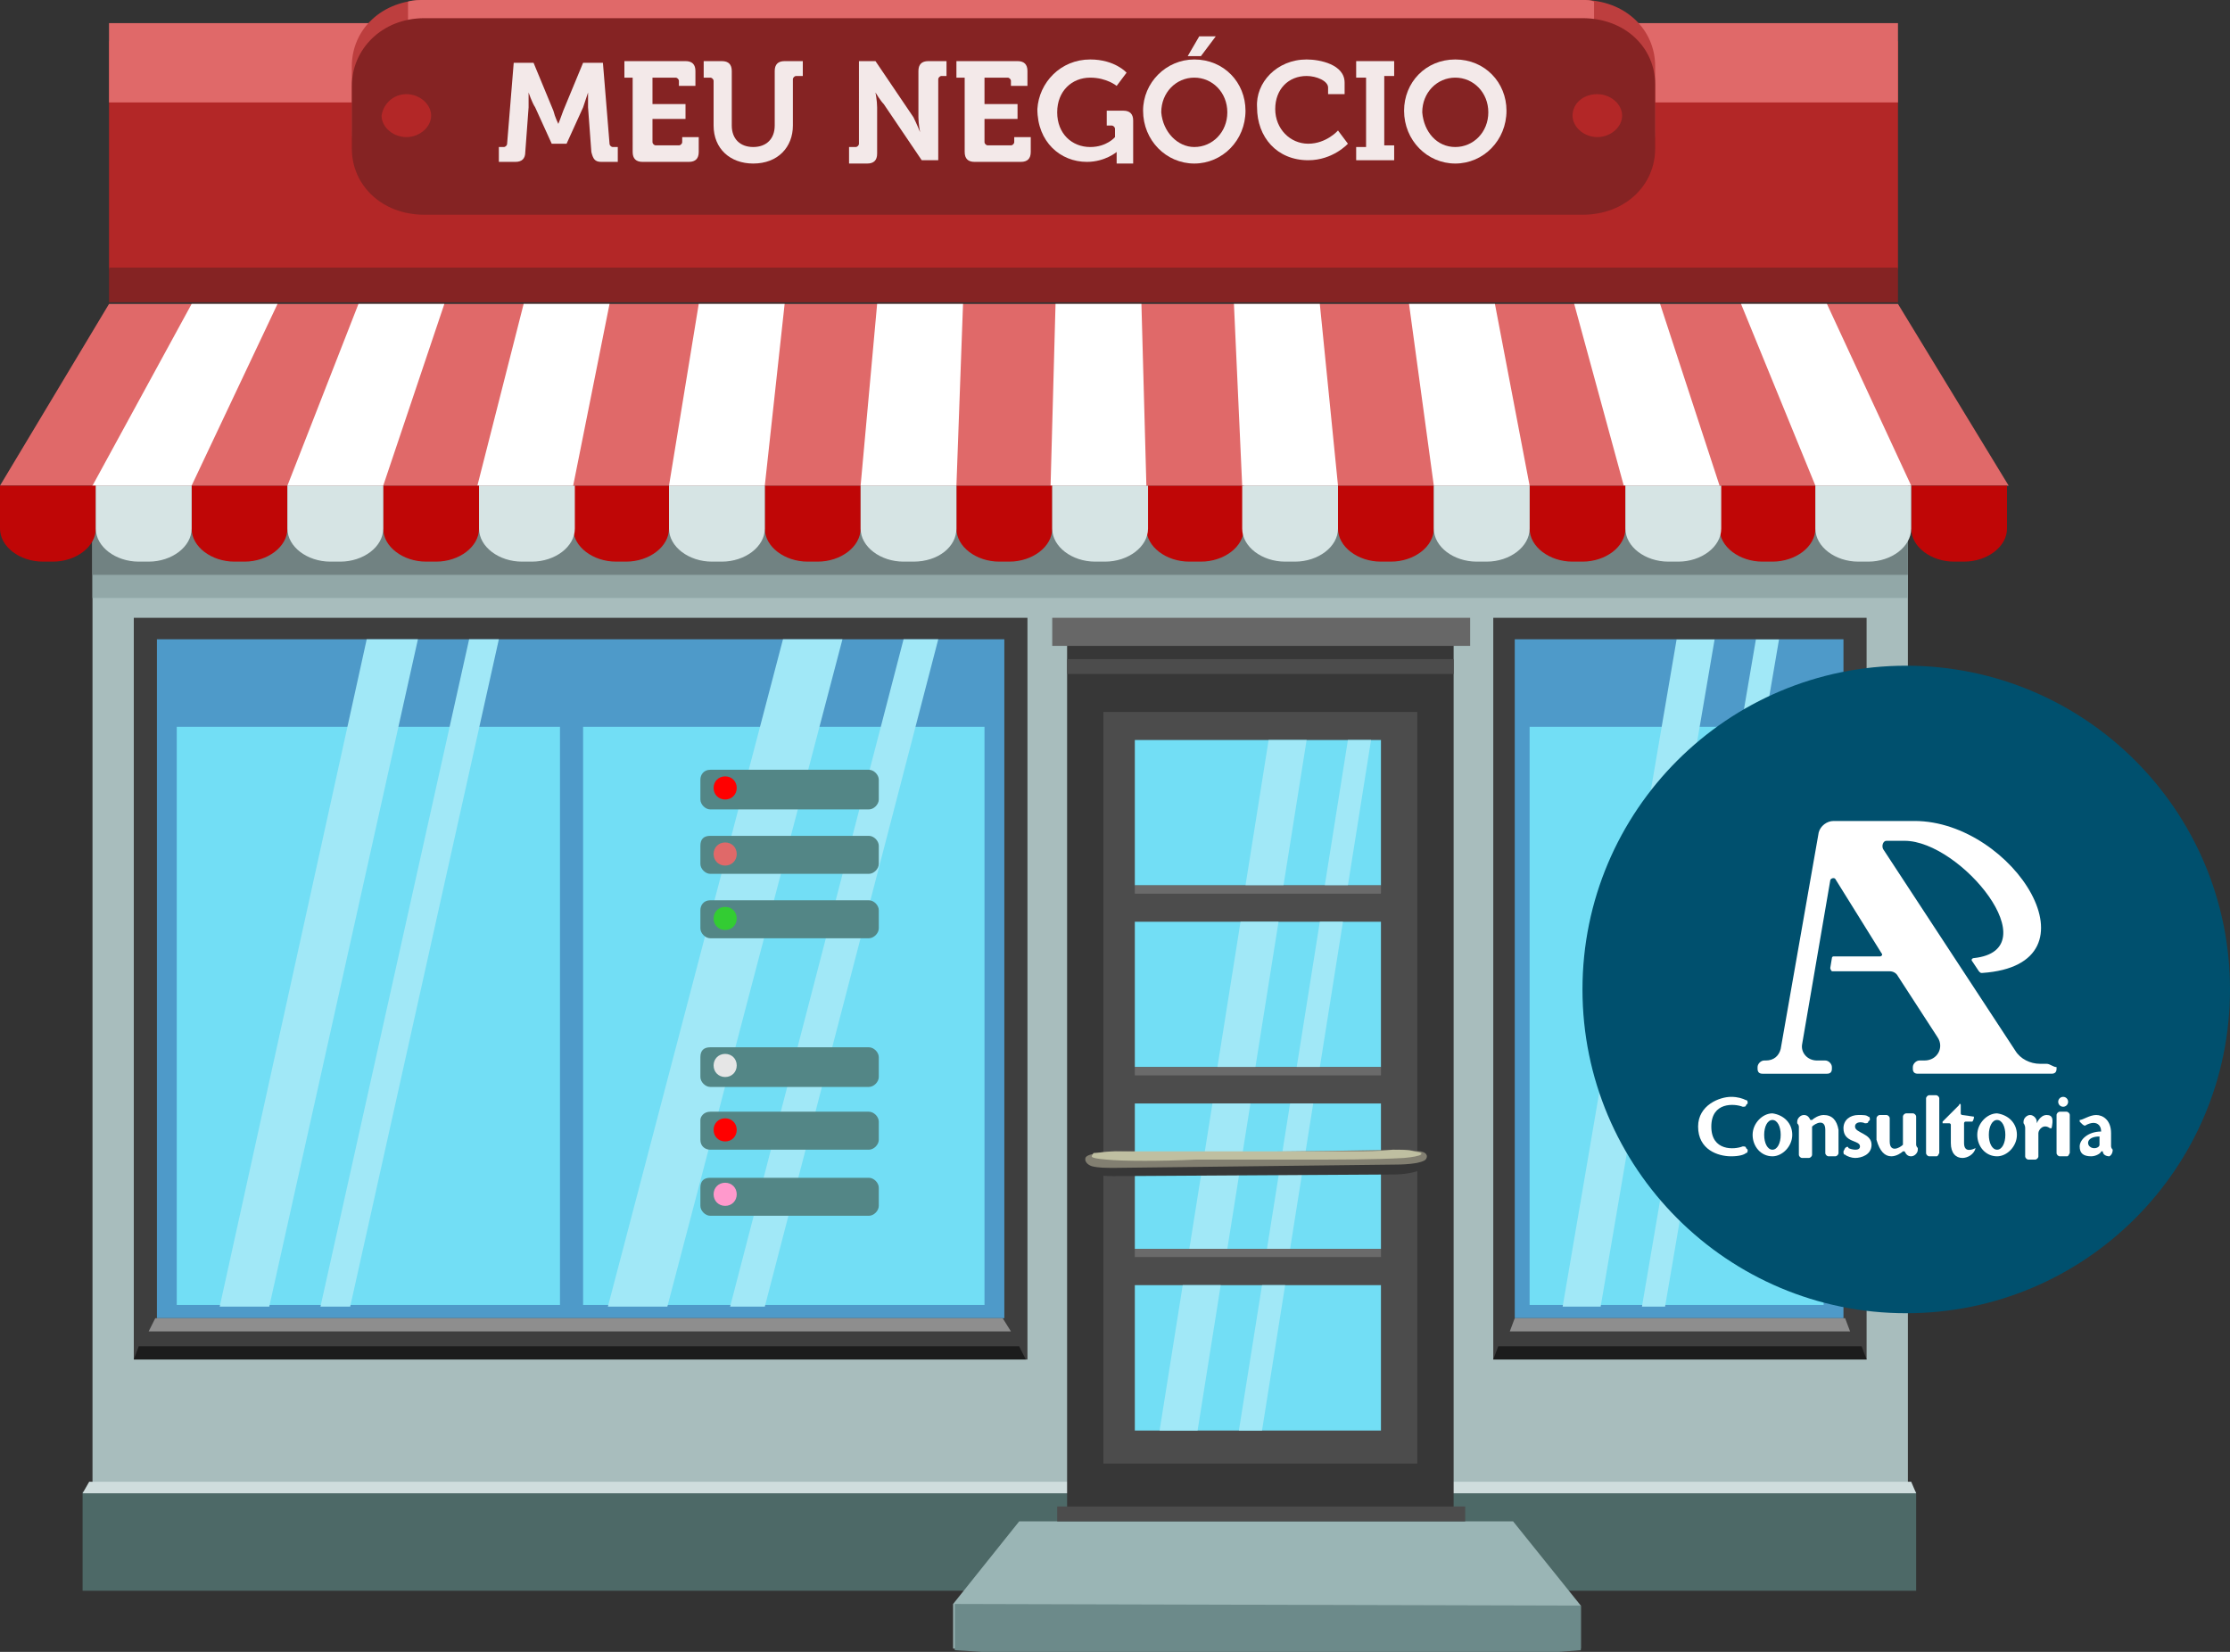 <?xml version="1.0" encoding="utf-8"?>
<!-- Generator: Adobe Illustrator 25.2.3, SVG Export Plug-In . SVG Version: 6.00 Build 0)  -->
<svg version="1.1" id="Layer_1" xmlns="http://www.w3.org/2000/svg" xmlns:xlink="http://www.w3.org/1999/xlink" x="0px" y="0px"
	 viewBox="0 0 135 100" style="enable-background:new 0 0 135 100;" xml:space="preserve">
<rect x="0" y="0" width="135" height="100" fill="#333333" stroke="none"/>
<style type="text/css">
	.st0{fill-rule:evenodd;clip-rule:evenodd;fill:#B32727;}
	.st1{fill-rule:evenodd;clip-rule:evenodd;fill:#E06969;}
	.st2{fill-rule:evenodd;clip-rule:evenodd;fill:#A8BDBD;}
	.st3{fill-rule:evenodd;clip-rule:evenodd;fill:#92A8A8;}
	.st4{fill-rule:evenodd;clip-rule:evenodd;fill:#718282;}
	.st5{fill-rule:evenodd;clip-rule:evenodd;fill:#FFFFFF;}
	.st6{fill-rule:evenodd;clip-rule:evenodd;fill:#BF0606;}
	.st7{fill-rule:evenodd;clip-rule:evenodd;fill:#D6E4E4;}
	.st8{fill-rule:evenodd;clip-rule:evenodd;fill:#852323;}
	.st9{fill-rule:evenodd;clip-rule:evenodd;fill:#4D6967;}
	.st10{fill-rule:evenodd;clip-rule:evenodd;fill:#BD3E3E;}
	.st11{fill-rule:evenodd;clip-rule:evenodd;fill:#CFDDDD;}
	.st12{fill-rule:evenodd;clip-rule:evenodd;fill:#9AB5B5;}
	.st13{fill-rule:evenodd;clip-rule:evenodd;fill:#6C8A8A;}
	.st14{fill-rule:evenodd;clip-rule:evenodd;fill:#4E9AC9;}
	.st15{fill-rule:evenodd;clip-rule:evenodd;fill:#3E3E3E;}
	.st16{fill-rule:evenodd;clip-rule:evenodd;fill:#8E8E8E;}
	.st17{fill-rule:evenodd;clip-rule:evenodd;fill:#1C1C1C;}
	.st18{fill-rule:evenodd;clip-rule:evenodd;fill:#72DEF5;}
	.st19{fill-rule:evenodd;clip-rule:evenodd;fill:#A1E8F7;}
	.st20{fill-rule:evenodd;clip-rule:evenodd;fill:#373737;}
	.st21{fill-rule:evenodd;clip-rule:evenodd;fill:#4C4C4C;}
	.st22{fill-rule:evenodd;clip-rule:evenodd;fill:#676767;}
	.st23{fill-rule:evenodd;clip-rule:evenodd;fill:#6A6A6A;}
	.st24{fill-rule:evenodd;clip-rule:evenodd;fill:#827F71;}
	.st25{fill-rule:evenodd;clip-rule:evenodd;fill:#BFBFA1;}
	.st26{fill-rule:evenodd;clip-rule:evenodd;fill:#538686;}
	.st27{fill-rule:evenodd;clip-rule:evenodd;fill:#E6E6E6;}
	.st28{fill-rule:evenodd;clip-rule:evenodd;fill:#FF0000;}
	.st29{fill-rule:evenodd;clip-rule:evenodd;fill:#FF99CC;}
	.st30{fill-rule:evenodd;clip-rule:evenodd;fill:#33CC33;}
	.st31{enable-background:new    ;}
	.st32{fill:#F3E9E9;}
	.st33{fill:#00506E;}
	.st34{fill:#FFFFFF;}
</style>
<g>
	<rect x="6.6" y="2.5" class="st0" width="108.3" height="13.8"/>
	<rect x="6.6" y="1.4" class="st1" width="108.3" height="4.8"/>
	<g>
		<rect x="5.6" y="29.3" class="st2" width="109.9" height="62.2"/>
		<rect x="5.6" y="29.3" class="st3" width="109.9" height="6.9"/>
		<rect x="5.6" y="29.3" class="st4" width="109.9" height="5.5"/>
		<polygon class="st1" points="6.6,18.4 114.9,18.4 121.6,29.4 0,29.4 		"/>
		<path class="st5" d="M11.6,18.4h5.2l-5.2,11h-6L11.6,18.4z M110.6,18.4h-5.2l4.5,11h5.8L110.6,18.4z M100.5,18.4h-5.2l3,11h5.8
			L100.5,18.4z M90.5,18.4h-5.2l1.5,11h5.8L90.5,18.4z M79.9,18.4h-5.2l0.5,11H81L79.9,18.4z M21.7,18.4h5.2l-3.7,11h-5.8L21.7,18.4
			z M31.7,18.4h5.2l-2.2,11h-5.8L31.7,18.4z M42.3,18.4h5.2l-1.2,11h-5.8L42.3,18.4z M53.1,18.4h5.2l-0.4,11h-5.8L53.1,18.4z
			 M69.1,18.4h-5.2l-0.3,11h5.8L69.1,18.4z"/>
		<path class="st6" d="M5.8,29.4V32c0,1.1-1.2,2-2.6,2H2.6C1.2,34,0,33.1,0,32v-2.6H5.8z"/>
		<path class="st6" d="M17.4,29.4V32c0,1.1-1.2,2-2.6,2h-0.6c-1.4,0-2.6-0.9-2.6-2v-2.6H17.4z"/>
		<path class="st6" d="M29,29.4V32c0,1.1-1.2,2-2.6,2h-0.6c-1.4,0-2.6-0.9-2.6-2v-2.6H29z"/>
		<path class="st6" d="M40.5,29.4V32c0,1.1-1.2,2-2.6,2h-0.6c-1.4,0-2.6-0.9-2.6-2v-2.6H40.5z"/>
		<path class="st6" d="M52.1,29.4V32c0,1.1-1.2,2-2.6,2h-0.6c-1.4,0-2.6-0.9-2.6-2v-2.6H52.1z"/>
		<path class="st6" d="M63.7,29.4V32c0,1.1-1.2,2-2.6,2h-0.6c-1.4,0-2.6-0.9-2.6-2v-2.6H63.7z"/>
		<path class="st6" d="M75.3,29.4V32c0,1.1-1.2,2-2.6,2H72c-1.4,0-2.6-0.9-2.6-2v-2.6H75.3z"/>
		<path class="st6" d="M86.8,29.4V32c0,1.1-1.2,2-2.6,2h-0.6c-1.4,0-2.6-0.9-2.6-2v-2.6H86.8z"/>
		<path class="st6" d="M98.4,29.4V32c0,1.1-1.2,2-2.6,2h-0.6c-1.4,0-2.6-0.9-2.6-2v-2.6H98.4z"/>
		<path class="st6" d="M109.9,29.4V32c0,1.1-1.2,2-2.6,2h-0.6c-1.4,0-2.6-0.9-2.6-2v-2.6H109.9z"/>
		<path class="st6" d="M121.5,29.4V32c0,1.1-1.2,2-2.6,2h-0.6c-1.4,0-2.6-0.9-2.6-2v-2.6H121.5z"/>
		<path class="st7" d="M11.6,29.4V32c0,1.1-1.2,2-2.6,2H8.4c-1.4,0-2.6-0.9-2.6-2v-2.6H11.6z"/>
		<path class="st7" d="M23.2,29.4V32c0,1.1-1.2,2-2.6,2H20c-1.4,0-2.6-0.9-2.6-2v-2.6H23.2z"/>
		<path class="st7" d="M34.8,29.4V32c0,1.1-1.2,2-2.6,2h-0.6c-1.4,0-2.6-0.9-2.6-2v-2.6H34.8z"/>
		<path class="st7" d="M46.3,29.4V32c0,1.1-1.2,2-2.6,2h-0.6c-1.4,0-2.6-0.9-2.6-2v-2.6H46.3z"/>
		<path class="st7" d="M57.9,29.4V32c0,1.1-1.1,2-2.6,2h-0.6c-1.4,0-2.6-0.9-2.6-2v-2.6H57.9z"/>
		<path class="st7" d="M69.5,29.4V32c0,1.1-1.2,2-2.6,2h-0.6c-1.4,0-2.6-0.9-2.6-2v-2.6H69.5z"/>
		<path class="st7" d="M81,29.4V32c0,1.1-1.2,2-2.6,2h-0.6c-1.4,0-2.6-0.9-2.6-2v-2.6H81z"/>
		<path class="st7" d="M92.6,29.4V32c0,1.1-1.2,2-2.6,2h-0.6c-1.4,0-2.6-0.9-2.6-2v-2.6H92.6z"/>
		<path class="st7" d="M104.2,29.4V32c0,1.1-1.2,2-2.6,2H101c-1.4,0-2.6-0.9-2.6-2v-2.6H104.2z"/>
		<path class="st7" d="M115.7,29.4V32c0,1.1-1.2,2-2.6,2h-0.6c-1.4,0-2.6-0.9-2.6-2v-2.6H115.7z"/>
		<rect x="6.6" y="16.2" class="st8" width="108.3" height="2.1"/>
		<rect x="5" y="90.3" class="st9" width="111" height="6"/>
		<path class="st10" d="M25.7,0h70.1c2.6,0,4.4,1.8,4.4,4v3.9c0,2.2-1.8,4-4.4,4H25.7c-2.6,0-4.4-1.8-4.4-4V4
			C21.3,1.8,23.1,0,25.7,0L25.7,0z"/>
		<path class="st1" d="M25.7,0h70.1c0.3,0,0.5,0,0.7,0.1v3.6H24.7V0.1C25,0,25.4,0,25.7,0L25.7,0z"/>
		<path class="st8" d="M25.7,1.1h70.1c2.6,0,4.4,1.8,4.4,4V9c0,2.2-1.8,4-4.4,4H25.7c-2.6,0-4.4-1.8-4.4-4V5.2
			C21.3,3,23.1,1.1,25.7,1.1L25.7,1.1z"/>
		<path class="st0" d="M24.6,5.7c0.8,0,1.5,0.6,1.5,1.3s-0.7,1.3-1.5,1.3S23.1,7.7,23.1,7C23.2,6.3,23.8,5.7,24.6,5.7L24.6,5.7z
			 M96.7,5.7c0.8,0,1.5,0.6,1.5,1.3s-0.7,1.3-1.5,1.3S95.2,7.7,95.2,7S95.8,5.7,96.7,5.7L96.7,5.7z"/>
		<polygon class="st11" points="5,90.4 116,90.4 115.7,89.7 5.4,89.7 		"/>
		<path class="st12" d="M61.7,92.1h29.9l4.1,5.1v2.6c-0.1,0-0.3,0-0.5,0h-37c-0.2,0-0.3,0-0.5,0v-2.7L61.7,92.1z"/>
		<polygon class="st13" points="95.7,97.2 95.7,99.9 94.4,100 59.4,100 57.8,99.9 57.8,97.1 		"/>
		<rect x="8.4" y="38.1" class="st14" width="53.3" height="42.8"/>
		<path class="st15" d="M8.1,37.4h54.1v44.9H8.1V37.4z M9.5,38.7h51.3v41.1H9.5V38.7z"/>
		<polygon class="st16" points="9,80.6 61.2,80.6 60.7,79.8 9.4,79.8 		"/>
		<polygon class="st17" points="8.1,82.3 62.1,82.3 61.7,81.5 8.4,81.5 		"/>
		<rect x="35.3" y="44" class="st18" width="24.3" height="35"/>
		<path class="st19" d="M47.4,38.7H51L40.4,79.1h-3.6L47.4,38.7z M54.7,38.7h2.1L46.3,79.1h-2.1L54.7,38.7z"/>
		<rect x="10.7" y="44" class="st18" width="23.2" height="35"/>
		<path class="st19" d="M22.2,38.7h3.1l-9,40.4h-3L22.2,38.7z M28.4,38.7h1.8l-9,40.4h-1.8L28.4,38.7z"/>
		<rect x="90.9" y="38.1" class="st14" width="21.6" height="42.8"/>
		<rect x="92.6" y="44" class="st18" width="17.8" height="35"/>
		<path class="st19" d="M101.5,38.7h2.3l-6.9,40.4h-2.3L101.5,38.7z M106.3,38.7h1.4l-6.9,40.4h-1.4L106.3,38.7z"/>
		<path class="st15" d="M90.4,37.4H113v44.9H90.4V37.4z M91.7,38.7h19.9v41.1H91.7V38.7z"/>
		<polygon class="st16" points="91.4,80.6 112,80.6 111.7,79.8 91.7,79.8 		"/>
		<polygon class="st17" points="90.4,82.3 113,82.3 112.7,81.5 90.7,81.5 		"/>
		<rect x="64.6" y="38.8" class="st20" width="23.4" height="52.9"/>
		<rect x="66.8" y="43.1" class="st21" width="19" height="45.5"/>
		<rect x="63.7" y="37.4" class="st22" width="25.3" height="1.7"/>
		<rect x="64.6" y="39.9" class="st21" width="23.4" height="0.9"/>
		<path class="st18" d="M68.7,44.8h14.9v8.8H68.7V44.8z M68.7,77.8h14.9v8.8H68.7V77.8z M68.7,66.8h14.9v8.8H68.7V66.8z M68.7,55.8
			h14.9v8.8H68.7V55.8z"/>
		<path class="st19" d="M79.1,44.8l-1.4,8.8h-2.3l1.4-8.8H79.1z M77.4,55.8L76,64.6h-2.3l1.4-8.8H77.4z M75.7,66.8l-1.4,8.8H72
			l1.4-8.8H75.7z M73.9,77.8l-1.4,8.8h-2.3l1.4-8.8H73.9z M81.6,44.8H83l-1.4,8.8h-1.4L81.6,44.8z M76.4,77.8h1.4l-1.4,8.8H75
			L76.4,77.8z M78.1,66.8h1.4l-1.4,8.8h-1.4L78.1,66.8z M79.9,55.8h1.4l-1.4,8.8h-1.4L79.9,55.8z"/>
		<rect x="64" y="91.2" class="st21" width="24.7" height="0.9"/>
		<rect x="68.7" y="53.6" class="st23" width="14.9" height="0.5"/>
		<rect x="68.7" y="64.6" class="st23" width="14.9" height="0.5"/>
		<rect x="68.7" y="75.6" class="st23" width="14.9" height="0.5"/>
		<path class="st20" d="M81.9,70.4l-14.5-0.2c-1,0-1.9,0.3-1.9,0.5c0,0.3,0.8,0.5,1.9,0.5l17-0.1c1,0,1.9-0.3,1.9-0.5
			C86.2,70.2,82.9,70.4,81.9,70.4L81.9,70.4z"/>
		<path class="st24" d="M67.5,69.7c-0.6,0-1.1,0.1-1.5,0.2c-0.3,0.1-0.3,0.2-0.3,0.3c0,0.1,0.1,0.3,0.4,0.4c0.4,0.1,0.8,0.1,1.4,0.1
			l17-0.2c0.8,0,1.6-0.1,1.8-0.3c0.1-0.1,0.2-0.4-0.3-0.5c-0.3,0-0.7-0.1-1.1-0.1C78.9,69.7,73.8,69.8,67.5,69.7L67.5,69.7z"/>
		<path class="st25" d="M82.1,69.7H67.5c-0.5,0-1,0.1-1.3,0.1c-0.1,0.2-0.4,0.3,0.8,0.4c1,0.1,3.3,0.1,5.4,0c2.2,0,4.4,0,6.4,0
			c2.1,0,4.5,0,6.2-0.1c1.1-0.1,1.4-0.3,0.6-0.4c-0.3-0.1-0.8-0.1-1.3-0.1C83.5,69.7,82.6,69.7,82.1,69.7L82.1,69.7z"/>
		<path class="st26" d="M43,63.4h9.6c0.3,0,0.6,0.3,0.6,0.6v1.2c0,0.3-0.3,0.6-0.6,0.6H43c-0.3,0-0.6-0.3-0.6-0.6V64
			C42.4,63.6,42.6,63.4,43,63.4L43,63.4z"/>
		<path class="st26" d="M43,67.3h9.6c0.3,0,0.6,0.3,0.6,0.6V69c0,0.3-0.3,0.6-0.6,0.6H43c-0.3,0-0.6-0.2-0.6-0.6v-1.2
			C42.4,67.6,42.6,67.3,43,67.3L43,67.3z"/>
		<path class="st26" d="M43,71.3h9.6c0.3,0,0.6,0.3,0.6,0.6V73c0,0.3-0.3,0.6-0.6,0.6H43c-0.3,0-0.6-0.3-0.6-0.6v-1.1
			C42.4,71.5,42.6,71.3,43,71.3L43,71.3z"/>
		<path class="st27" d="M43.9,63.8c0.4,0,0.7,0.3,0.7,0.7s-0.3,0.7-0.7,0.7s-0.7-0.3-0.7-0.7C43.2,64.1,43.5,63.8,43.9,63.8
			L43.9,63.8z"/>
		<path class="st28" d="M43.9,67.7c0.4,0,0.7,0.3,0.7,0.7c0,0.4-0.3,0.7-0.7,0.7s-0.7-0.3-0.7-0.7S43.5,67.7,43.9,67.7L43.9,67.7z"
			/>
		<path class="st29" d="M43.9,71.6c0.4,0,0.7,0.3,0.7,0.7S44.3,73,43.9,73s-0.7-0.3-0.7-0.7S43.5,71.6,43.9,71.6L43.9,71.6z"/>
		<path class="st26" d="M43,46.6h9.6c0.3,0,0.6,0.3,0.6,0.6v1.2c0,0.3-0.3,0.6-0.6,0.6H43c-0.3,0-0.6-0.3-0.6-0.6v-1.2
			C42.4,46.9,42.6,46.6,43,46.6L43,46.6z"/>
		<path class="st26" d="M43,50.6h9.6c0.3,0,0.6,0.3,0.6,0.6v1.1c0,0.3-0.3,0.6-0.6,0.6H43c-0.3,0-0.6-0.3-0.6-0.6v-1.1
			C42.4,50.8,42.6,50.6,43,50.6L43,50.6z"/>
		<path class="st26" d="M43,54.5h9.6c0.3,0,0.6,0.3,0.6,0.6v1.1c0,0.3-0.3,0.6-0.6,0.6H43c-0.3,0-0.6-0.3-0.6-0.6v-1.1
			C42.4,54.8,42.6,54.5,43,54.5L43,54.5z"/>
		<path class="st28" d="M43.9,47c0.4,0,0.7,0.3,0.7,0.7s-0.3,0.7-0.7,0.7s-0.7-0.3-0.7-0.7S43.5,47,43.9,47L43.9,47z"/>
		<path class="st1" d="M43.9,51c0.4,0,0.7,0.3,0.7,0.7s-0.3,0.7-0.7,0.7s-0.7-0.3-0.7-0.7S43.5,51,43.9,51L43.9,51z"/>
		<path class="st30" d="M43.9,54.9c0.4,0,0.7,0.3,0.7,0.7s-0.3,0.7-0.7,0.7s-0.7-0.3-0.7-0.7S43.5,54.9,43.9,54.9L43.9,54.9z"/>
		<g class="st31">
			<path class="st32" d="M30.2,8.9h0.3c0.1,0,0.2-0.1,0.2-0.2l0.4-4.9h1.2l1.2,2.9c0.1,0.4,0.3,0.8,0.3,0.8h0c0,0,0.2-0.5,0.3-0.8
				l1.2-2.9h1.2l0.4,4.9c0,0.1,0.1,0.2,0.2,0.2h0.3v0.9h-1c-0.4,0-0.5-0.2-0.6-0.6l-0.2-2.7c0-0.4,0-0.9,0-0.9h0
				c0,0-0.2,0.6-0.3,0.9l-1,2.2h-0.9l-1-2.2C32.2,6.2,32,5.6,32,5.6h0c0,0,0,0.5,0,0.9l-0.2,2.7c0,0.4-0.2,0.6-0.6,0.6h-1V8.9z"/>
			<path class="st32" d="M38.4,4.7h-0.6V3.7h3.7c0.4,0,0.6,0.2,0.6,0.6v0.9h-1V4.9c0-0.1-0.1-0.2-0.2-0.2h-1.4v1.6h2v0.9h-2v1.4
				c0,0.1,0.1,0.2,0.2,0.2h1.4c0.1,0,0.2-0.1,0.2-0.2V8.3h1v0.9c0,0.4-0.2,0.6-0.6,0.6h-2.8c-0.4,0-0.6-0.2-0.6-0.6V4.7z"/>
			<path class="st32" d="M43.2,4.9c0-0.1-0.1-0.2-0.2-0.2h-0.4V3.7h1.1c0.4,0,0.6,0.2,0.6,0.6v3.3c0,0.8,0.5,1.3,1.3,1.3
				s1.3-0.5,1.3-1.3V4.3c0-0.4,0.2-0.6,0.6-0.6h1.1v0.9h-0.4c-0.1,0-0.2,0.1-0.2,0.2v2.8c0,1.3-0.9,2.3-2.4,2.3
				c-1.4,0-2.4-0.9-2.4-2.3V4.9z"/>
			<path class="st32" d="M51.4,8.9h0.4c0.1,0,0.2-0.1,0.2-0.2V3.7h1l2.3,3.4C55.5,7.5,55.7,8,55.7,8h0c0,0-0.1-0.5-0.1-0.9V4.3
				c0-0.4,0.2-0.6,0.6-0.6h1.1v0.9H57c-0.1,0-0.2,0.1-0.2,0.2v4.9h-1l-2.3-3.4C53.3,6.1,53,5.6,53,5.6h0c0,0,0.1,0.5,0.1,0.9v2.8
				c0,0.4-0.2,0.6-0.6,0.6h-1.1V8.9z"/>
			<path class="st32" d="M58.5,4.7h-0.6V3.7h3.7c0.4,0,0.6,0.2,0.6,0.6v0.9h-1V4.9c0-0.1-0.1-0.2-0.2-0.2h-1.4v1.6h2v0.9h-2v1.4
				c0,0.1,0.1,0.2,0.2,0.2h1.4c0.1,0,0.2-0.1,0.2-0.2V8.3h1v0.9c0,0.4-0.2,0.6-0.6,0.6h-2.8c-0.4,0-0.6-0.2-0.6-0.6V4.7z"/>
			<path class="st32" d="M66,3.6c1.5,0,2.2,0.8,2.2,0.8l-0.6,0.8c0,0-0.6-0.5-1.6-0.5c-1.1,0-2,0.8-2,2.1c0,1.3,0.9,2.1,2,2.1
				c1,0,1.5-0.6,1.5-0.6V7.8c0-0.1-0.1-0.2-0.2-0.2H67V6.7h1c0.4,0,0.6,0.2,0.6,0.6v2.6h-1V9.5c0-0.1,0-0.3,0-0.3h0
				c0,0-0.7,0.6-1.8,0.6c-1.6,0-3-1.2-3-3.2C62.9,5,64.2,3.6,66,3.6z"/>
			<path class="st32" d="M72.3,3.6c1.8,0,3.1,1.4,3.1,3.1c0,1.8-1.4,3.2-3.1,3.2s-3.1-1.4-3.1-3.2C69.2,5,70.6,3.6,72.3,3.6z
				 M72.3,8.9c1.1,0,2-0.9,2-2.1c0-1.2-0.9-2.1-2-2.1s-2,0.9-2,2.1C70.4,8,71.3,8.9,72.3,8.9z M72.6,2.2h1l-0.9,1.2h-0.8L72.6,2.2z"
				/>
			<path class="st32" d="M79.1,3.6c0.8,0,2.3,0.3,2.3,1.4v0.7h-1V5.3c0-0.4-0.7-0.7-1.3-0.7c-1.1,0-1.9,0.8-1.9,2
				c0,1.2,0.9,2.1,2,2.1c1.1,0,1.8-0.8,1.8-0.8l0.6,0.8c0,0-0.9,1-2.4,1c-1.9,0-3.1-1.4-3.1-3.2C76,5,77.3,3.6,79.1,3.6z"/>
			<path class="st32" d="M82.1,8.9h0.6V4.7h-0.6V3.7h2.3v0.9h-0.6v4.2h0.6v0.9h-2.3V8.9z"/>
			<path class="st32" d="M88.1,3.6c1.8,0,3.1,1.4,3.1,3.1c0,1.8-1.4,3.2-3.1,3.2S85,8.5,85,6.7C85,5,86.3,3.6,88.1,3.6z M88.1,8.9
				c1.1,0,2-0.9,2-2.1c0-1.2-0.9-2.1-2-2.1c-1.1,0-2,0.9-2,2.1C86.2,8,87,8.9,88.1,8.9z"/>
		</g>
	</g>
</g>
<g>
	<circle class="st33" cx="115.4" cy="59.9" r="19.6"/>
	<g>
		<g>
			<path class="st34" d="M127.9,69.6c-0.1-0.1-0.1-0.2-0.1-0.2v-0.8c0-0.8-0.5-1.1-0.9-1.1s-0.8,0.3-1,0.3c0,0,0,0,0,0.1L126,68
				c0.1,0.1,0.2,0.2,0.3,0.1c0.6-0.3,0.9,0,0.9,0.4l0,0c-0.8,0-1.3,0.5-1.3,0.9s0.2,0.6,0.7,0.6c0.3,0,0.6-0.2,0.6-0.3
				c0,0,0,0,0.1,0c0,0.2,0.2,0.3,0.4,0.3C127.7,70,127.9,69.9,127.9,69.6L127.9,69.6z M127.1,69.3c0,0.2-0.4,0.3-0.6,0.1
				c-0.2-0.2-0.1-0.6,0.6-0.6V69.3z"/>
			<g>
				<path class="st34" d="M125.1,70h-0.4c-0.1,0-0.2-0.1-0.2-0.2v-2.3c0-0.1,0.1-0.2,0.2-0.2h0.4c0.1,0,0.2,0.1,0.2,0.2v2.3
					C125.2,70,125.2,70,125.1,70z"/>
				<circle class="st34" cx="124.9" cy="66.7" r="0.3"/>
			</g>
			<path class="st34" d="M123.9,67.5c-0.4,0-0.6,0.5-0.6,0.5v-0.1c0-0.2-0.2-0.4-0.4-0.4c-0.2,0-0.4,0.2-0.4,0.4c0,0,0,0,0,0.1
				c0,0,0.1,0.1,0.1,0.3V70c0,0.1,0.1,0.2,0.2,0.2h0.4c0.1,0,0.2-0.1,0.2-0.2v-1.4c0-0.2,0.3-0.6,0.7-0.3h0.1
				C124.3,67.8,124.3,67.5,123.9,67.5z"/>
			<path class="st34" d="M122.1,68.7c0,0.7-0.6,1.3-1.2,1.3c-0.7,0-1.2-0.6-1.2-1.3c0-0.7,0.6-1.3,1.2-1.3
				C121.6,67.5,122.1,68,122.1,68.7z M120.9,67.8c-0.3,0-0.5,0.4-0.5,0.9s0.2,0.9,0.5,0.9s0.5-0.4,0.5-0.9S121.2,67.8,120.9,67.8z"
				/>
			<path class="st34" d="M119.5,67.6L119.5,67.6L119.5,67.6l-0.7-0.1c0,0-0.1,0-0.1-0.1v-0.5c0-0.1-0.1-0.1-0.1,0l-1,1V68h0.4
				c0,0,0.1,0,0.1,0.1v1.1c0,0.6,0.3,0.9,0.7,0.9c0.3,0,0.7-0.2,0.8-0.6l0,0c-0.2,0.1-0.7,0.3-0.7-0.3V68c0,0,0-0.1,0.1-0.1h0.4
				C119.4,67.9,119.5,67.8,119.5,67.6z"/>
			<path class="st34" d="M117.2,70h-0.4c-0.1,0-0.2-0.1-0.2-0.2v-3.3c0-0.1,0.1-0.2,0.2-0.2h0.4c0.1,0,0.2,0.1,0.2,0.2v3.3
				C117.3,70,117.3,70,117.2,70z"/>
			<path class="st34" d="M114.5,70c0.3,0,0.6-0.2,0.7-0.3h0.1c0.1,0.2,0.2,0.3,0.4,0.3c0.2,0,0.4-0.2,0.4-0.4c0,0,0,0,0-0.1
				c-0.1-0.1-0.1-0.2-0.1-0.2v-1.7c0-0.1-0.1-0.2-0.2-0.2h-0.4c-0.1,0-0.2,0.1-0.2,0.2v1.7c-0.2,0.2-0.8,0.5-0.8-0.2v-1.4
				c0-0.1-0.1-0.2-0.2-0.2h-0.4c-0.1,0-0.2,0.1-0.2,0.2V69C113.8,69.7,114.1,70,114.5,70z"/>
			<path class="st34" d="M111.7,69.5l-0.1,0.2c0,0.1,0,0.2,0.1,0.2c0.1,0.1,0.4,0.2,0.6,0.2c0.4,0,1-0.2,1-0.8c0-0.7-1-0.7-1-1.1
				c0-0.3,0.4-0.3,0.6-0.2c0.1,0,0.2,0,0.2-0.1l0.1-0.1c0-0.1,0-0.2-0.1-0.2c-0.1-0.1-0.3-0.1-0.6-0.1c-0.5,0-0.9,0.3-0.9,0.8
				c0,0.9,1,0.7,1,1.1c0,0.3-0.5,0.2-0.7,0.1C111.9,69.4,111.8,69.4,111.7,69.5z"/>
			<path class="st34" d="M110.4,67.5c-0.3,0-0.6,0.2-0.7,0.3h-0.1c-0.1-0.2-0.2-0.3-0.4-0.3c-0.2,0-0.4,0.2-0.4,0.4c0,0,0,0,0,0.1
				c0.1,0.1,0.1,0.2,0.1,0.2v1.7c0,0.1,0.1,0.2,0.2,0.2h0.4c0.1,0,0.2-0.1,0.2-0.2v-1.7c0.2-0.2,0.8-0.5,0.8,0.2v1.4
				c0,0.1,0.1,0.2,0.2,0.2h0.4c0.1,0,0.2-0.1,0.2-0.2v-1.4C111.2,67.8,110.9,67.5,110.4,67.5z"/>
			<path class="st34" d="M108.5,68.7c0,0.7-0.6,1.3-1.2,1.3c-0.7,0-1.2-0.6-1.2-1.3c0-0.7,0.6-1.3,1.2-1.3
				C108,67.5,108.5,68,108.5,68.7z M107.3,67.8c-0.3,0-0.5,0.4-0.5,0.9s0.2,0.9,0.5,0.9s0.5-0.4,0.5-0.9S107.6,67.8,107.3,67.8z"/>
			<path class="st34" d="M103.6,68.2c0-1.5,1.4-1.4,1.9-1.2c0.1,0,0.2,0,0.2-0.1l0.1-0.1c0-0.1,0-0.2-0.1-0.2
				c-0.2-0.1-0.5-0.2-0.9-0.2c-0.7,0-2,0.5-2,1.8c0,1.4,1.2,1.8,2,1.8c0.5,0,0.8-0.1,0.9-0.2c0.1,0,0.1-0.1,0.1-0.2l-0.1-0.1
				c0-0.1-0.1-0.1-0.2-0.1C105,69.6,103.6,69.7,103.6,68.2z"/>
		</g>
		<path class="st34" d="M123.9,64.4h-0.4c-0.6,0-1.2-0.3-1.5-0.8l-8-12.2c-0.1-0.2,0-0.5,0.2-0.5h1.1c3.4,0,8.8,6.6,4.2,7.1
			c-0.1,0-0.2,0.1-0.1,0.2l0.4,0.6c0.1,0.1,0.1,0.1,0.2,0.1c7.4-0.5,1.9-9.2-4.1-9.2H111c-0.4,0-0.8,0.3-0.9,0.7l-2.3,13.1
			c-0.1,0.4-0.4,0.7-0.9,0.7h-0.1c-0.2,0-0.4,0.2-0.4,0.4v0.1c0,0.2,0.1,0.3,0.3,0.3h3.9c0.2,0,0.3-0.1,0.3-0.3v-0.1
			c0-0.2-0.2-0.4-0.4-0.4H110c-0.6,0-1-0.5-0.9-1l1.7-9.9c0-0.1,0.2-0.2,0.3-0.1l2.8,4.5c0.1,0.1,0,0.2-0.1,0.2H111
			c-0.1,0-0.1,0.1-0.1,0.1l-0.1,0.6c0,0.1,0.1,0.2,0.1,0.2h3.5c0.2,0,0.4,0.1,0.5,0.3l2.4,3.7c0.4,0.6,0,1.4-0.8,1.4h-0.3
			c-0.2,0-0.4,0.2-0.4,0.4v0.1c0,0.2,0.1,0.3,0.3,0.3h8.1c0.2,0,0.3-0.1,0.3-0.3v-0.1C124.3,64.6,124.1,64.4,123.9,64.4z"/>
	</g>
</g>
</svg>

